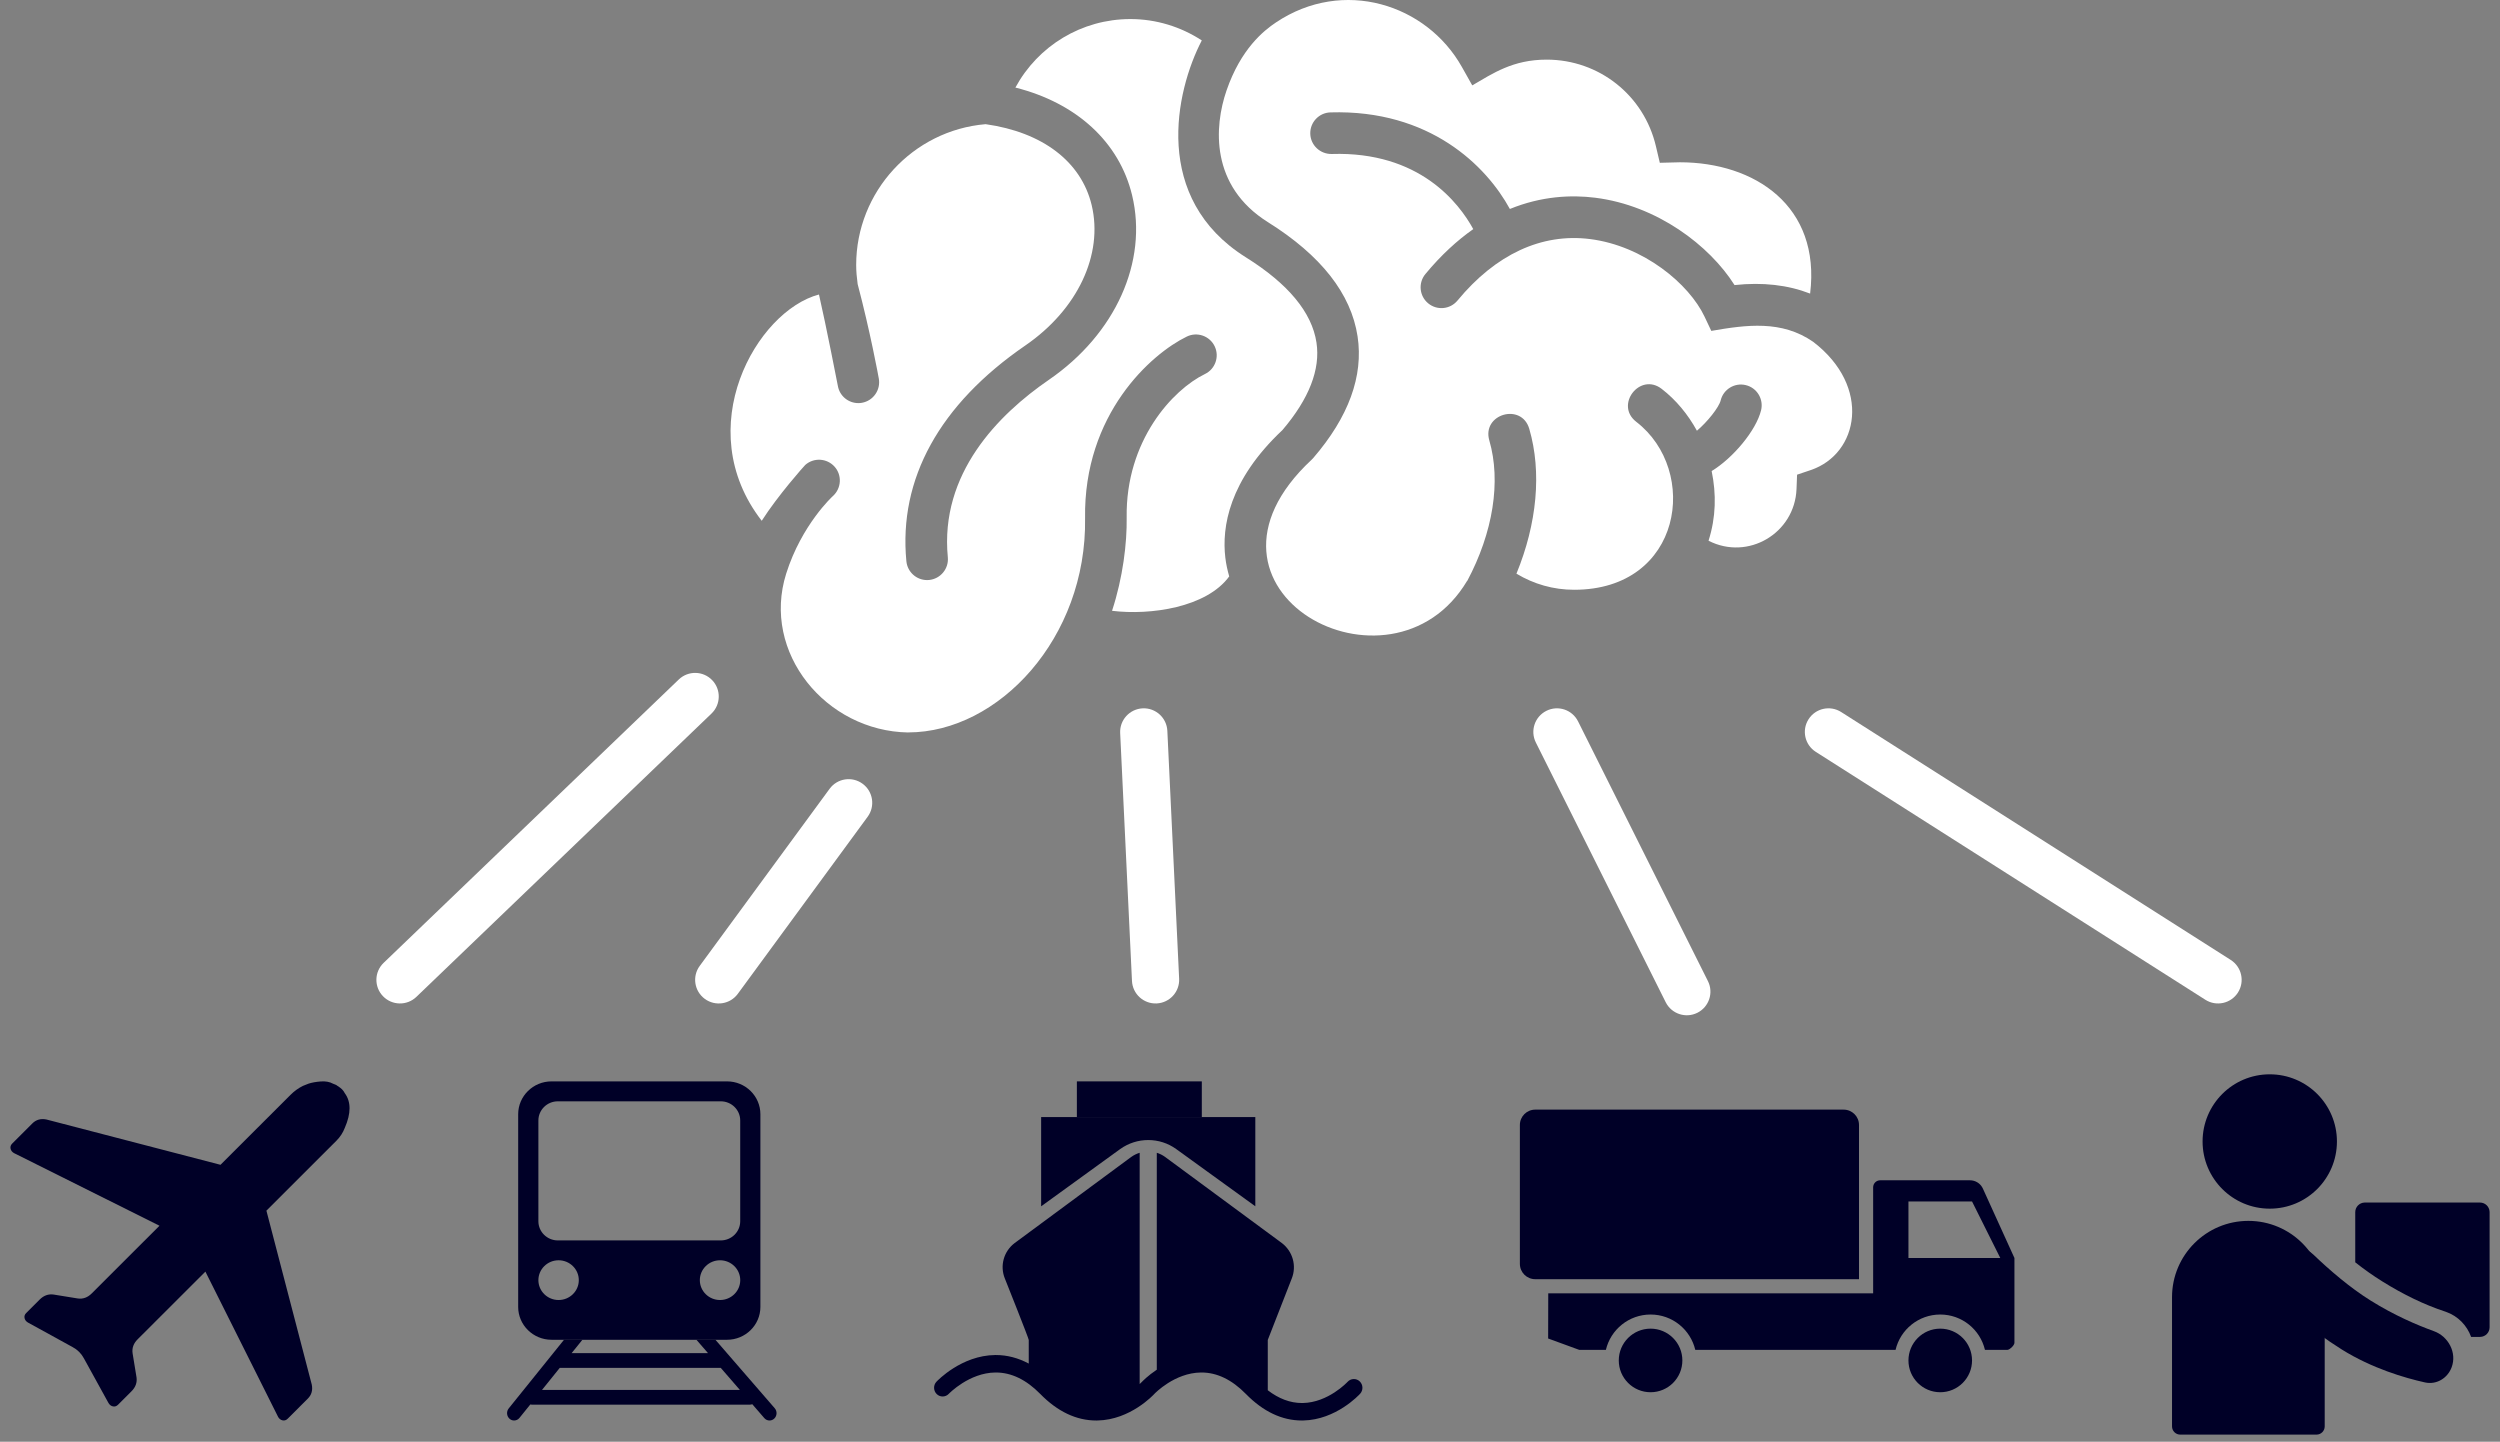 <?xml version="1.0" encoding="UTF-8"?>
<svg xmlns="http://www.w3.org/2000/svg" width="163" height="94" viewBox="0 0 163 94" fill="none">
  <rect x="0" y="0" width="163" height="94" fill="#808080" stroke="none"/>
  <path d="M95.662 37.881C97.35 34.714 97.878 31.384 97.104 28.719C96.602 26.998 99.207 26.237 99.709 27.961C100.533 30.789 100.211 34.142 98.872 37.403C100.005 38.087 101.288 38.453 102.634 38.453C109.705 38.453 110.819 30.686 106.685 27.503C105.262 26.406 106.921 24.259 108.34 25.353C109.28 26.077 110.054 27.018 110.639 28.084C111.314 27.516 112.078 26.559 112.188 26.107C112.364 25.379 113.102 24.934 113.826 25.11C114.554 25.286 114.999 26.021 114.823 26.748C114.501 28.071 112.985 29.872 111.6 30.713C111.909 32.215 111.885 33.714 111.397 35.256C113.969 36.572 117.02 34.774 117.133 31.883L117.169 30.949L118.056 30.65C121.197 29.59 122.041 25.213 118.223 22.289C116.166 20.863 113.876 21.175 111.576 21.574L111.134 20.64C110.131 18.52 107.173 16.028 103.664 15.586C100.517 15.191 97.523 16.576 95.027 19.597C94.549 20.175 93.694 20.255 93.116 19.776C92.538 19.298 92.458 18.444 92.937 17.866C93.967 16.623 95.017 15.669 96.057 14.938C95.123 13.233 92.551 9.86 86.829 10.04C86.084 10.056 85.453 9.475 85.43 8.727C85.406 7.979 85.995 7.351 86.742 7.328C93.226 7.135 96.911 10.817 98.443 13.625C100.52 12.778 102.458 12.698 104 12.891C108.047 13.399 111.46 16.005 113.092 18.587C114.926 18.387 116.574 18.58 118.02 19.142C118.721 13.426 114.404 10.581 109.526 10.581L108.22 10.614L107.967 9.541C107.19 6.215 104.259 3.888 100.843 3.888C98.629 3.888 97.327 4.792 95.991 5.567L95.316 4.367C93.007 0.26 87.573 -1.462 83.203 1.456C82.389 1.998 80.907 3.184 79.97 5.899C79.156 8.262 78.903 12.127 82.671 14.486C86.128 16.649 88.092 19.152 88.514 21.933C88.906 24.519 87.932 27.187 85.619 29.869L85.516 29.975C76.417 38.453 90.7 46.189 95.655 37.874L95.662 37.881Z" fill="white"></path>
  <path d="M59.216 47.754C65.104 47.748 70.867 41.6 70.747 33.787C70.644 27.011 75.044 23.076 77.383 21.943C78.055 21.617 78.869 21.9 79.195 22.575C79.52 23.249 79.238 24.06 78.563 24.386C76.469 25.399 73.382 28.726 73.459 33.744C73.485 35.395 73.216 37.658 72.505 39.825C75.007 40.131 78.666 39.609 80.145 37.582C80.032 37.19 79.942 36.784 79.892 36.362C79.656 34.382 80.112 31.334 83.614 28.041C85.352 26.004 86.1 24.083 85.834 22.335C85.538 20.371 83.99 18.504 81.238 16.782C75.1 12.941 76.626 5.965 78.357 2.636C76.978 1.735 75.366 1.243 73.705 1.243C70.524 1.243 67.676 2.988 66.204 5.709C70.185 6.713 72.977 9.255 73.814 12.735C74.854 17.061 72.724 21.784 68.391 24.761C65.091 27.028 61.269 30.876 61.798 36.332C61.871 37.077 61.322 37.741 60.578 37.815C60.532 37.818 60.488 37.821 60.445 37.821C59.754 37.821 59.166 37.296 59.096 36.595C58.578 31.231 61.259 26.366 66.852 22.525C70.255 20.189 71.95 16.596 71.176 13.369C70.494 10.538 67.979 8.621 64.263 8.096C59.521 8.494 55.823 12.499 55.823 17.277C55.823 17.693 55.863 18.108 55.919 18.524C56.733 21.598 57.278 24.555 57.298 24.681C57.431 25.419 56.943 26.124 56.208 26.26C56.125 26.276 56.045 26.283 55.962 26.283C55.318 26.283 54.749 25.825 54.63 25.17C54.626 25.147 53.865 21.235 53.397 19.201C49.326 20.275 44.973 27.908 49.665 33.956C50.712 32.311 52.436 30.374 52.503 30.314C53.061 29.819 53.915 29.872 54.414 30.427C54.912 30.982 54.862 31.84 54.307 32.341C54.287 32.358 52.27 34.202 51.26 37.399C49.632 42.557 53.865 47.671 59.212 47.757L59.216 47.754Z" fill="white"></path>
  <path fill-rule="evenodd" clip-rule="evenodd" d="M18.429 92.609C18.55 92.633 18.66 92.597 18.758 92.5L20.072 91.187C20.315 90.944 20.4 90.64 20.327 90.275L17.37 78.935L21.933 74.377C22.177 74.133 22.359 73.854 22.48 73.538C22.894 72.59 22.894 71.837 22.481 71.277C22.432 71.18 22.371 71.094 22.298 71.022C22.225 70.949 22.128 70.876 22.006 70.803C21.982 70.779 21.945 70.754 21.896 70.73C21.848 70.706 21.787 70.681 21.714 70.657C21.495 70.536 21.227 70.487 20.911 70.511C20.595 70.536 20.326 70.584 20.108 70.657L19.743 70.803C19.451 70.949 19.183 71.143 18.94 71.386L14.376 75.945L3.024 72.99C2.658 72.918 2.354 73.003 2.111 73.246L0.797 74.559C0.699 74.656 0.663 74.766 0.687 74.887C0.712 75.009 0.785 75.106 0.906 75.179L10.398 79.918L5.98 84.332C5.713 84.599 5.408 84.709 5.068 84.66L3.498 84.405C3.157 84.356 2.853 84.465 2.585 84.733L1.709 85.608C1.611 85.705 1.575 85.815 1.6 85.936C1.624 86.058 1.697 86.155 1.819 86.228L4.739 87.833C5.055 88.003 5.299 88.246 5.469 88.562L7.075 91.479C7.148 91.601 7.246 91.674 7.368 91.698C7.489 91.722 7.598 91.686 7.696 91.589L8.572 90.713C8.84 90.446 8.949 90.142 8.901 89.802L8.645 88.234C8.596 87.893 8.706 87.59 8.974 87.322L13.392 82.909L18.137 92.391C18.21 92.512 18.307 92.585 18.429 92.609Z" fill="#000027"></path>
  <path fill-rule="evenodd" clip-rule="evenodd" d="M48.262 79.627V73.054C48.262 72.366 47.693 71.806 46.995 71.806H36.37C35.672 71.806 35.103 72.366 35.103 73.054V79.627C35.103 80.315 35.672 80.875 36.37 80.875H46.995C47.693 80.875 48.262 80.315 48.262 79.627ZM48.264 83.466C48.264 82.751 47.673 82.17 46.946 82.17C46.22 82.17 45.629 82.751 45.629 83.466C45.629 84.181 46.22 84.761 46.946 84.761C47.673 84.761 48.264 84.181 48.264 83.466ZM37.738 83.466C37.738 82.751 37.147 82.17 36.42 82.17C35.694 82.17 35.103 82.751 35.103 83.466C35.103 84.181 35.694 84.761 36.42 84.761C37.147 84.761 37.738 84.181 37.738 83.466ZM33.785 85.211V72.648C33.785 71.467 34.76 70.506 35.96 70.506H47.403C48.603 70.506 49.578 71.467 49.578 72.648V85.211C49.578 86.392 48.603 87.353 47.403 87.353H35.96C34.76 87.353 33.785 86.392 33.785 85.211Z" fill="#000027"></path>
  <path fill-rule="evenodd" clip-rule="evenodd" d="M35.337 90.625L36.498 89.183H46.992L48.242 90.625H35.337ZM46.644 87.352H45.406L46.162 88.224H37.27L37.945 87.388C37.953 87.377 37.96 87.364 37.968 87.352H36.774L33.168 91.829C33.005 92.032 33.03 92.334 33.224 92.504C33.31 92.58 33.415 92.617 33.519 92.617C33.65 92.617 33.78 92.559 33.87 92.446L34.576 91.571C34.608 91.578 34.642 91.583 34.677 91.583H48.896C48.949 91.583 49 91.572 49.048 91.554L49.833 92.46C49.923 92.564 50.047 92.617 50.173 92.617C50.283 92.617 50.393 92.576 50.48 92.493C50.668 92.315 50.683 92.013 50.512 91.816L46.644 87.352Z" fill="#000027"></path>
  <path fill-rule="evenodd" clip-rule="evenodd" d="M81.847 72.833H67.882V78.652L73.036 74.918C73.582 74.531 74.21 74.331 74.864 74.331C75.519 74.331 76.148 74.532 76.682 74.914L81.847 78.65V72.833Z" fill="#000027"></path>
  <path fill-rule="evenodd" clip-rule="evenodd" d="M70.212 72.833H78.358V70.506H70.212V72.833Z" fill="#000027"></path>
  <path fill-rule="evenodd" clip-rule="evenodd" d="M88.653 90.066C88.428 89.852 88.075 89.865 87.864 90.094C87.852 90.108 86.602 91.449 84.937 91.477H84.884C84.122 91.477 83.376 91.196 82.659 90.645V87.364L84.223 83.358C84.552 82.538 84.29 81.592 83.581 81.05L75.972 75.438C75.802 75.313 75.616 75.222 75.423 75.161V89.304C74.842 89.692 74.49 90.059 74.457 90.094C74.455 90.096 74.394 90.158 74.306 90.24V75.161C74.111 75.221 73.923 75.313 73.749 75.438L66.152 81.05C65.443 81.586 65.18 82.532 65.516 83.358C65.516 83.358 67.074 87.261 67.074 87.364V88.905C66.389 88.539 65.674 88.348 64.933 88.348H64.885C62.694 88.371 61.122 90.018 61.057 90.088C60.844 90.314 60.851 90.674 61.073 90.892C61.295 91.111 61.648 91.103 61.862 90.877C61.875 90.864 63.189 89.501 64.906 89.487H64.932C65.942 89.487 66.915 89.957 67.824 90.885C68.951 92.035 70.179 92.617 71.475 92.617C71.503 92.617 71.532 92.617 71.561 92.616C73.705 92.574 75.214 90.939 75.27 90.876C75.283 90.863 76.577 89.506 78.303 89.487H78.339C79.348 89.487 80.322 89.957 81.231 90.885C82.358 92.035 83.585 92.617 84.882 92.617C84.91 92.617 84.939 92.617 84.967 92.616C87.112 92.574 88.62 90.939 88.683 90.869C88.892 90.638 88.878 90.28 88.653 90.066Z" fill="#000027"></path>
  <path fill-rule="evenodd" clip-rule="evenodd" d="M128.445 76.955C128.782 76.955 129.09 77.139 129.251 77.431L129.284 77.495L131.341 82.022V87.55C131.341 87.703 131.075 87.969 130.915 88.006L130.881 88.01L129.419 88.01C129.107 86.69 127.92 85.707 126.505 85.707C125.089 85.707 123.902 86.69 123.591 88.01H110.532C110.22 86.69 109.034 85.707 107.618 85.707C106.202 85.707 105.016 86.69 104.704 88.01L102.963 88.01L100.939 87.27L100.946 84.325H122.129V77.415C122.129 77.179 122.306 76.984 122.535 76.958L122.589 76.955H128.445ZM128.577 78.336H124.431V82.022H130.419L128.577 78.336Z" fill="#000027"></path>
  <path fill-rule="evenodd" clip-rule="evenodd" d="M99.096 82.403C99.096 82.956 99.544 83.403 100.096 83.403H121.207V73.348C121.207 72.796 120.759 72.348 120.207 72.348H100.096C99.544 72.348 99.096 72.796 99.096 73.348V82.403Z" fill="#000027"></path>
  <circle cx="107.617" cy="88.701" r="2.073" fill="#000027"></circle>
  <circle cx="126.504" cy="88.701" r="2.073" fill="#000027"></circle>
  <path fill-rule="evenodd" clip-rule="evenodd" d="M161.696 78.406C162.033 78.406 162.307 78.672 162.321 79.005L162.322 79.032V86.54C162.322 86.877 162.056 87.151 161.723 87.165L161.696 87.166L161.116 87.166C160.85 86.423 160.262 85.803 159.461 85.526L159.419 85.512C158.09 85.076 156.718 84.418 155.305 83.535C154.719 83.169 154.138 82.758 153.562 82.303L153.562 79.032C153.562 78.695 153.828 78.421 154.161 78.407L154.188 78.406H161.696Z" fill="#000027"></path>
  <path fill-rule="evenodd" clip-rule="evenodd" d="M147.632 82.518C148.073 81.194 149.827 80.835 150.834 81.801C151.881 82.805 153.201 83.945 154.564 84.796C156.095 85.753 157.581 86.391 158.686 86.79C159.641 87.134 160.204 88.202 159.846 89.151C159.576 89.865 158.856 90.3 158.111 90.135C156.794 89.842 154.658 89.22 152.679 87.983C150.587 86.676 148.909 85.128 148.015 84.233C147.566 83.783 147.432 83.12 147.632 82.518Z" fill="#000027"></path>
  <circle cx="147.988" cy="74.425" r="4.38" fill="#000027"></circle>
  <path d="M141.616 84.578C141.616 81.829 143.845 79.601 146.594 79.601C149.343 79.601 151.571 81.829 151.571 84.578V93.001C151.571 93.297 151.331 93.537 151.035 93.537H142.152C141.856 93.537 141.616 93.297 141.616 93.001V84.578Z" fill="#000027"></path>
  <path fill-rule="evenodd" clip-rule="evenodd" d="M46.434 44.347C47.023 44.96 47.003 45.935 46.39 46.523L27.147 64.997C26.533 65.585 25.559 65.566 24.97 64.952C24.381 64.339 24.401 63.364 25.015 62.776L44.257 44.302C44.871 43.714 45.845 43.733 46.434 44.347Z" fill="white"></path>
  <path fill-rule="evenodd" clip-rule="evenodd" d="M56.241 51.1C56.926 51.602 57.075 52.566 56.572 53.251L48.105 64.797C47.602 65.483 46.639 65.631 45.953 65.128C45.267 64.625 45.119 63.662 45.622 62.976L54.089 51.431C54.592 50.745 55.555 50.597 56.241 51.1Z" fill="white"></path>
  <path fill-rule="evenodd" clip-rule="evenodd" d="M74.5 46.184C75.349 46.144 76.07 46.8 76.111 47.649L76.88 63.813C76.921 64.662 76.265 65.383 75.416 65.424C74.567 65.464 73.846 64.809 73.805 63.959L73.035 47.795C72.995 46.946 73.651 46.225 74.5 46.184Z" fill="white"></path>
  <path fill-rule="evenodd" clip-rule="evenodd" d="M100.825 46.346C101.586 45.965 102.51 46.273 102.89 47.034L111.357 63.968C111.738 64.728 111.429 65.653 110.669 66.033C109.908 66.413 108.984 66.105 108.603 65.345L100.137 48.411C99.756 47.65 100.065 46.726 100.825 46.346Z" fill="white"></path>
  <path fill-rule="evenodd" clip-rule="evenodd" d="M117.917 46.896C118.373 46.178 119.325 45.967 120.042 46.423L145.443 62.587C146.16 63.044 146.371 63.995 145.915 64.713C145.458 65.43 144.507 65.641 143.79 65.185L118.389 49.021C117.672 48.565 117.46 47.613 117.917 46.896Z" fill="white"></path>
</svg>
